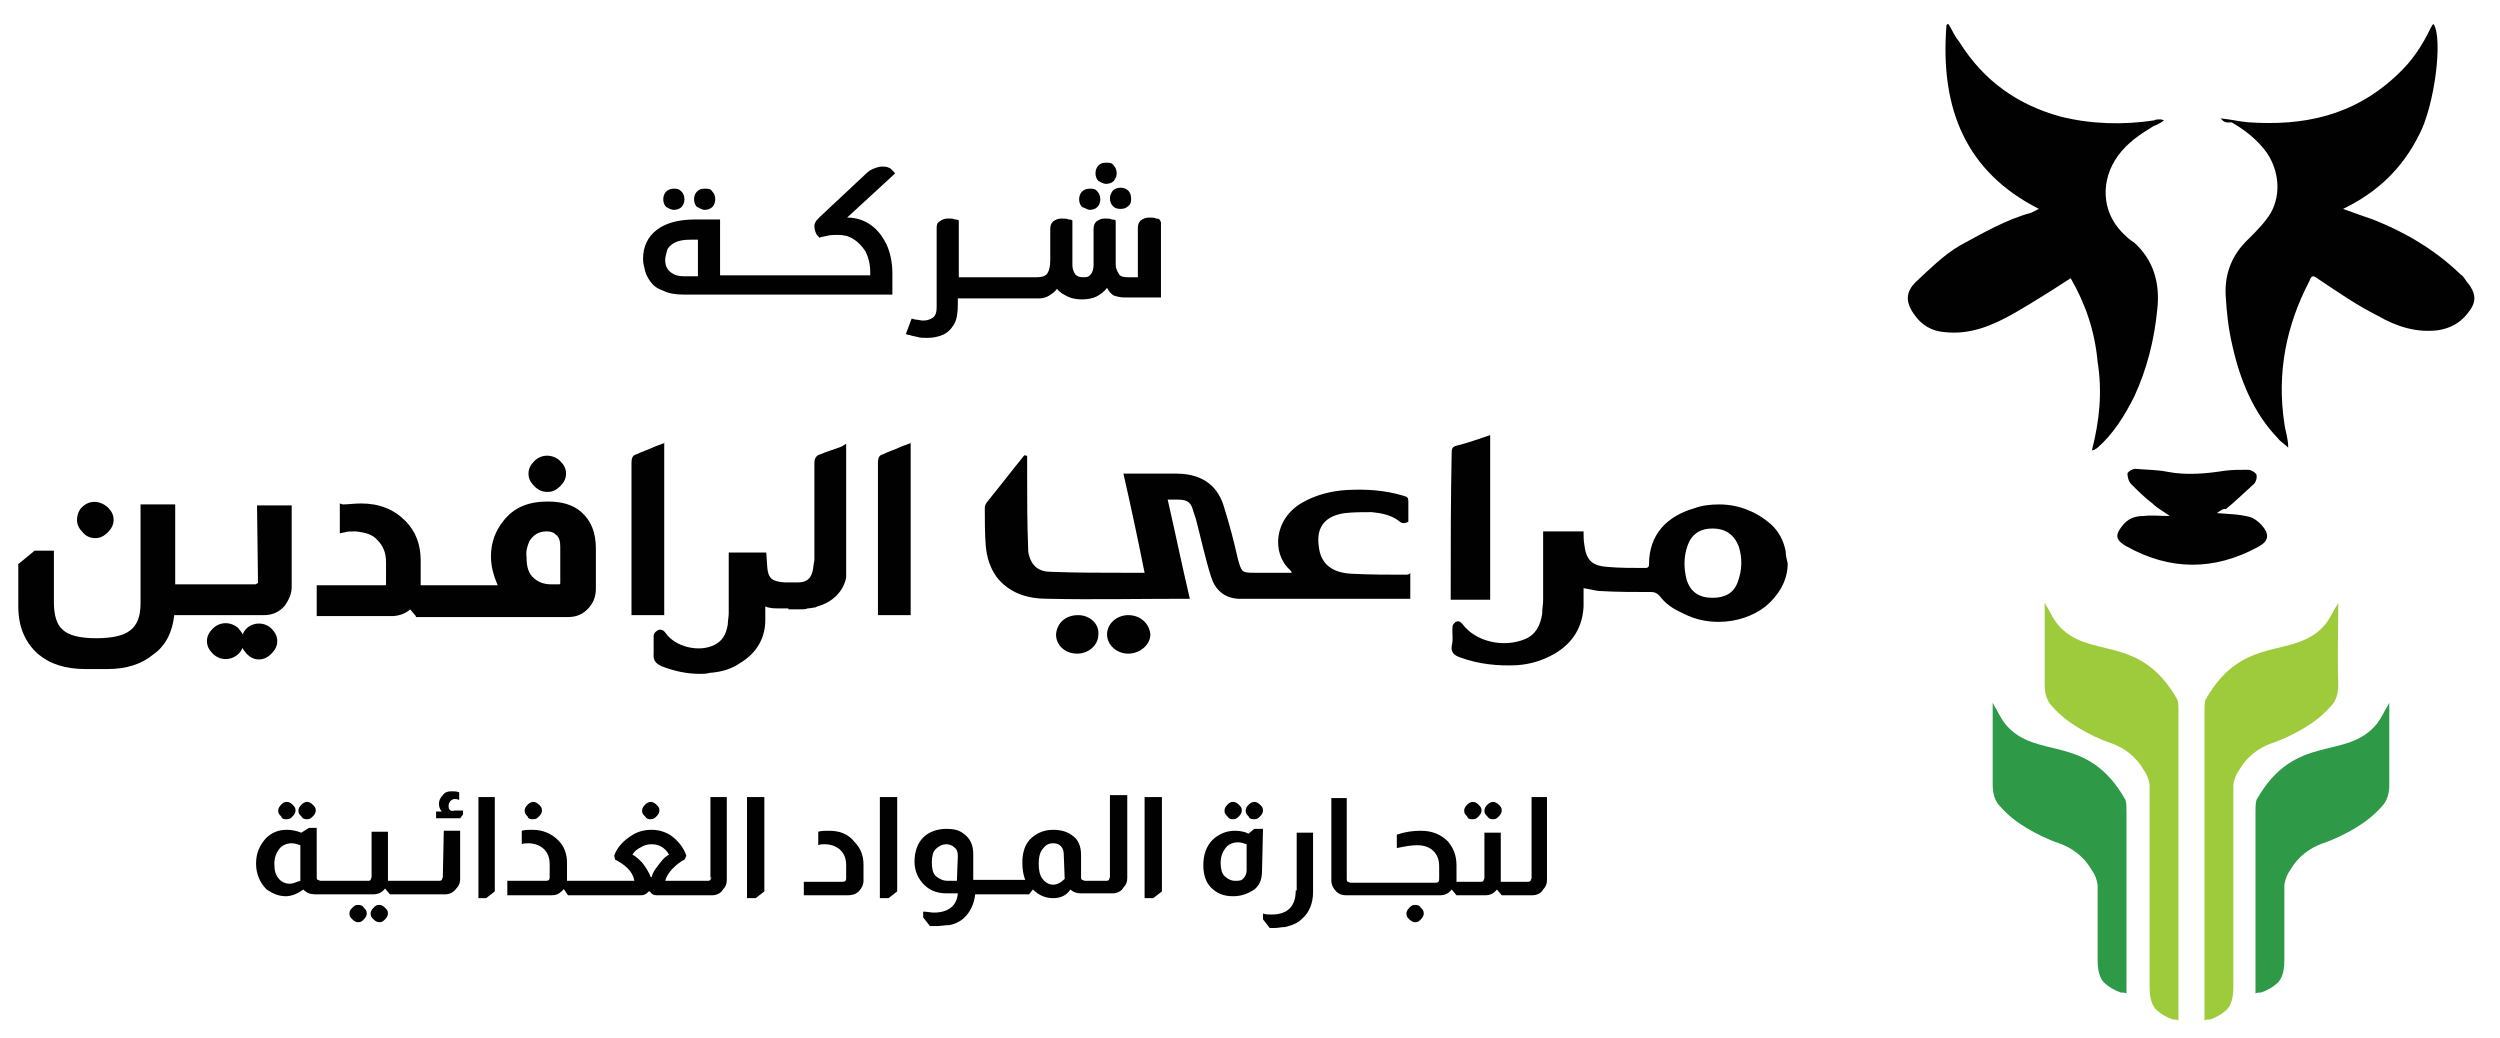 <?xml version="1.0" encoding="utf-8"?>
<!-- Generator: Adobe Illustrator 23.0.2, SVG Export Plug-In . SVG Version: 6.00 Build 0)  -->
<svg version="1.1" id="Layer_1" xmlns="http://www.w3.org/2000/svg" xmlns:xlink="http://www.w3.org/1999/xlink" x="0px" y="0px"
	 viewBox="0 0 259.7 107.8" style="enable-background:new 0 0 259.7 107.8;" xml:space="preserve">
<style type="text/css">
	.st0{fill:#010101;}
	.st1{fill:#9DCB3B;}
	.st2{fill:#2E9947;}
</style>
<path class="st0" d="M230.7,12.3c1,0.1,1.8,0.3,2.8,0.4c5.7,0.4,11-0.6,15.6-5c1.4-1.3,2.5-2.9,3.4-4.8c0.1-0.1,0.1-0.3,0.3-0.4
	c1,1.5,0.1,8.5-1.5,11.5c-1.8,3.6-4.4,6-7.9,7.7c1.1,0.4,2.2,0.8,3.1,1.1c3.3,1.3,6.4,3.1,9.1,5.7c0.3,0.2,0.4,0.4,0.6,0.7
	c1.1,1.3,1.1,2.2,0.1,3.4c-0.8,1-1.8,1.5-3,1.7c-2.3,0.3-4.4-0.4-6.3-1.5c-2.2-1.1-4.2-2.5-6.3-3.9c-0.4-0.3-0.6-0.3-0.8,0.3
	c-2.4,4.6-3.4,9.5-2.6,14.8c0.1,0.8,0.4,1.5,0.4,2.5c-0.4-0.4-0.8-0.6-1.1-1c-2.5-2.6-3.9-6-4.7-9.6c-0.4-1.7-0.6-3.4-0.7-5.3
	c-0.1-2.4,0.8-4.3,2.4-5.8c0.8-0.8,1.7-1.7,2.3-2.7c1.1-2,0.8-4.4-0.4-6.2c-1-1.4-2.3-2.4-3.7-3.2C231.2,12.8,230.9,12.6,230.7,12.3
	C230.6,12.4,230.7,12.4,230.7,12.3"/>
<path class="st0" d="M215.1,28.9c-2,1.3-3.9,2.5-5.8,3.6c-2.3,1.3-4.6,2.3-7.3,2c-1.3-0.1-2.4-0.7-3.2-1.9c-0.9-1.3-0.8-2.3,0.2-3.3
	c1.5-1.4,2.9-2.8,4.6-3.8c2.4-1.3,4.8-2.7,7.4-3.4c0.2-0.1,0.4-0.2,0.8-0.4c-7.5-3.8-10.3-10.3-9.6-19.1c0.1-0.1,0.1-0.1,0.2-0.1
	c0.4,0.6,0.6,1.2,1.1,1.8c2.6,4.2,6.2,6.6,10.5,7.8c3.2,0.8,6.5,0.9,9.8,0.4c0.1-0.1,0.4-0.1,0.6-0.1c0.1,0,0.1,0,0.4,0.1
	c-0.4,0.3-0.8,0.5-1.1,0.6c-1.3,0.8-2.7,1.7-3.7,3.1c-1.8,2.5-1.7,5.7,0.4,7.9c0.4,0.4,0.8,0.8,1.3,1.1c2,1.8,2.7,4.2,2.4,6.9
	c-0.3,3.2-1.1,6.3-2.4,9.1c-1,2-2.2,3.9-3.8,5.3c-0.1,0.1-0.2,0.1-0.3,0.2c-0.1,0.1-0.1,0-0.3,0.1c0.8-3.1,1.1-6.1,0.6-9.2
	C217.6,34.3,216.6,31.5,215.1,28.9"/>
<path class="st0" d="M230.3,53.3c1.1,0.1,2.3,0.1,3.4,0.4c0.4,0.1,0.8,0.4,1.2,0.8c0.9,1,0.8,1.7-0.3,2.3c-4.6,2.5-9.2,2.5-13.8-0.1
	c-1-0.6-1.1-1.1-0.4-2c0.6-0.8,1.3-1.1,2.3-1.1c0.8-0.1,1.6,0,2.7,0c-0.7-0.5-1.3-0.8-1.8-1.3c-0.8-0.6-1.5-1.3-2.2-2
	c-0.3-0.3-0.4-0.8-0.4-1.1c0.1-0.3,0.6-0.5,0.8-0.5c1.1,0.1,2.3,0.1,3.3,0.3c2,0.4,4.1,0.2,6-0.1c0.8-0.1,1.5-0.1,2.4-0.1
	c0.4,0,0.8,0.3,0.9,0.5c0.1,0.4-0.1,0.9-0.4,1.1c-0.9,0.8-1.8,1.7-2.8,2.5C231,52.8,230.7,53,230.3,53.3"/>
<path class="st1" d="M242.9,62.6C242.9,62.5,242.9,62.5,242.9,62.6c-0.1,0.2-0.2,0.4-0.4,0.7c-0.3,0.6-0.6,1.1-0.9,1.5
	c-3.2,3.9-8.5,0.8-12.5,7.9l0,0c-0.1,0.4-0.1,0.8-0.1,1.2c0,10.6,0,21.2,0,31.8v0.3c0.2-0.1,0.4-0.1,0.6-0.1
	c0.6-0.2,1.3-0.6,1.8-1.1c0.5-0.6,0.6-1.5,0.6-2.3c0-6.9,0-13.7,0-20.6c0-0.1,0-0.3,0-0.4c0.1-0.6,0.3-1.1,0.6-1.5
	c0.8-1.4,2-2.3,3.4-2.8c1.2-0.4,2.4-1,3.4-1.6s1.9-1.3,2.7-2.2c0.6-0.6,0.8-1.4,0.8-2.3C242.8,68.1,242.9,65.3,242.9,62.6"/>
<path class="st2" d="M248.2,73C248.2,72.9,248.2,72.9,248.2,73c-0.1,0.2-0.2,0.4-0.4,0.7c-0.3,0.6-0.6,1.1-0.9,1.5
	c-3.2,3.9-8.5,0.8-12.5,7.9l0,0c-0.1,0.4-0.1,0.8-0.1,1.2c0,4.6,0,9.3,0,14c0,1.5,0,3,0,4.6v0.3c0.2-0.1,0.4-0.1,0.6-0.1
	c0.6-0.2,1.3-0.6,1.8-1.1c0.5-0.6,0.6-1.5,0.6-2.3V99l0,0c0-2.3,0-4.5,0-6.7c0-0.1,0-0.3,0-0.4c0.1-0.6,0.3-1.1,0.6-1.5
	c0.8-1.4,2-2.3,3.4-2.8c1.2-0.4,2.4-1,3.4-1.6s1.9-1.3,2.7-2.2c0.6-0.6,0.8-1.4,0.8-2.3C248.2,78.4,248.2,75.7,248.2,73"/>
<path class="st1" d="M212.4,62.6C212.4,62.5,212.4,62.5,212.4,62.6c0.1,0.2,0.2,0.4,0.4,0.7c0.3,0.6,0.6,1.1,0.9,1.5
	c3.2,3.9,8.5,0.8,12.5,7.9l0,0c0.1,0.4,0.1,0.8,0.1,1.2c0,10.6,0,21.2,0,31.8v0.3c-0.2-0.1-0.4-0.1-0.6-0.1
	c-0.6-0.2-1.3-0.6-1.8-1.1c-0.5-0.6-0.6-1.5-0.6-2.3c0-6.9,0-13.7,0-20.6c0-0.1,0-0.3,0-0.4c-0.1-0.6-0.3-1.1-0.6-1.5
	c-0.8-1.4-2-2.3-3.4-2.8c-1.2-0.4-2.4-1-3.4-1.6s-1.9-1.3-2.7-2.2c-0.6-0.6-0.8-1.4-0.8-2.3C212.4,68.1,212.4,65.3,212.4,62.6"/>
<path class="st2" d="M207,73C207,72.9,207,72.9,207,73c0.1,0.2,0.2,0.4,0.4,0.7c0.3,0.6,0.6,1.1,0.9,1.5c3.2,3.9,8.5,0.8,12.5,7.9
	l0,0c0.1,0.4,0.1,0.8,0.1,1.2c0,4.6,0,9.3,0,14c0,1.5,0,3,0,4.6v0.3c-0.2-0.1-0.4-0.1-0.6-0.1c-0.6-0.2-1.3-0.6-1.8-1.1
	c-0.5-0.6-0.6-1.5-0.6-2.3V99l0,0c0-2.3,0-4.5,0-6.7c0-0.1,0-0.3,0-0.4c-0.1-0.6-0.3-1.1-0.6-1.5c-0.8-1.4-2-2.3-3.4-2.8
	c-1.2-0.4-2.4-1-3.4-1.6s-1.9-1.3-2.7-2.2c-0.6-0.6-0.8-1.4-0.8-2.3C207,78.4,207,75.7,207,73"/>
<path class="st0" d="M146,59.7c-1.8,0-3.7,0-5.6-0.1c-2-0.1-3.2-1-3.4-2.8c-0.3-2,0.6-3.2,2.7-3.5c0.9-0.1,1.8-0.1,2.8-0.1
	c1,0.1,2,0.3,2.8,0.9c0.3,0.3,0.6,0.3,1,0.1c0-0.7,0-1.4,0-2.1c0-0.4-0.1-0.5-0.5-0.6c-2-0.6-3.9-0.7-5.9-0.6
	c-1.6,0.1-3.2,0.5-4.6,1.3c-3,1.7-3.2,5.3-1.3,7c0.1,0.1,0.1,0.1,0.2,0.3c-1.3,0-2.5,0-3.7,0c-1.5,0-1.5,0-1.9-1.4
	c-0.4-1.8-0.9-3.7-1.5-5.6c-0.7-2.2-2.4-3.3-4.9-3.3c-1.6,0-3.2,0-4.9,0h-0.6c0.8,3.5,1.5,6.8,2.2,10.3c-0.7,0-1.4,0-2,0
	c-2.5,0-5.1,0-7.7-0.1c-1.3,0-2-0.6-2.3-1.7c-0.1-0.3-0.1-0.6-0.1-0.9c-0.1-2.5-0.1-4.9-0.1-7.3c0-0.7,0-1.4,0-2.1
	c-0.1-0.1-0.1-0.1-0.3-0.1c-1.3,1.6-2.6,3.3-3.9,4.9c-0.1,0.1-0.2,0.4-0.2,0.5c0,1.3,0,2.7,0.1,4c0.1,1.1,0.4,2.2,1.1,3.2
	c1.3,1.7,3.2,2.3,5.3,2.3c4.7,0.1,9.4,0,14.2,0c0.2,0,0.3,0,0.6,0c-0.8-3.4-1.5-6.8-2.3-10.3c0.4,0,0.8,0,1.1,0c0.9,0,1.3,0.3,1.5,1
	c0.1,0.4,0.3,0.8,0.4,1.3c0.5,1.9,0.9,3.8,1.5,5.7c0.4,1.3,1.3,2.2,2.8,2.3c0.3,0,0.7,0,1,0c5.4,0,10.8,0,16.2,0c0.3,0,0.4,0,0.7,0
	v-2.7C146.4,59.7,146.2,59.7,146,59.7"/>
<path class="st0" d="M150.7,61.7c0,0.2,0,0.4,0,0.6h4.1V45.2c-1.2,0.4-2.3,0.8-3.5,1.1c-0.4,0.1-0.5,0.3-0.5,0.7
	C150.7,51.9,150.7,56.8,150.7,61.7"/>
<path class="st0" d="M112,63.9c-1.3,0-2.2,0.8-2.3,2c0,1.1,0.9,2,2.2,2c1.2,0,2.2-0.9,2.2-2C114.2,64.8,113.2,63.9,112,63.9"/>
<path class="st0" d="M117.2,63.9c-1.2,0-2.2,0.9-2.2,2s1,2,2.2,2s2.3-0.9,2.3-2C119.4,64.8,118.5,63.9,117.2,63.9"/>
<path class="st0" d="M185.5,57.3c-0.2-1.1-0.7-2.1-1.6-2.9c-0.7-0.6-1.5-1.1-2.3-1.4c-0.9-0.4-2-0.6-3-0.6c-0.9,0-1.8,0.1-2.6,0.4
	c-2.8,0.8-4.7,2.7-4.7,5.8c0,0.4-0.2,0.4-0.5,0.4c-1.3,0-2.5,0-3.7-0.1c-1.6-0.1-2.3-0.6-2.5-2.2c-0.1-0.5-0.1-1-0.1-1.5h-4.2v0.6
	c0,2.2,0,4.3,0,6.5c0,0.5-0.1,0.9-0.1,1.5c-0.2,1.1-0.6,2.1-1.8,2.6c-2.2,0.9-5.1,0.3-6.5-1.6c-0.3-0.3-0.4-0.3-0.7-0.2
	c-0.1,0.1-0.3,0.3-0.3,0.4c-0.1,0.7,0.1,1.4-0.1,2.1c-0.1,0.7,0.3,1,0.9,1.2c1.9,0.7,3.9,0.9,5.9,0.8c1.4-0.1,2.7-0.5,3.9-1.2
	c1.9-1.1,2.9-2.8,3-4.9c0-0.6,0-1.3,0-1.9c0.7,0.1,1.3,0.3,1.8,0.3c1.7,0.1,3.5,0.1,5.2,0.1c0.4,0,0.6,0.1,0.9,0.4
	c0.3,0.4,0.6,0.7,1,1c0.5,0.4,1,0.6,1.6,0.9c1,0.5,2.2,0.8,3.5,0.8c1.9,0,3.6-0.6,4.9-1.6c1.3-1.1,2.2-2.5,2.3-4.2
	c0-0.1,0-0.2,0-0.3C185.6,58.1,185.5,57.7,185.5,57.3 M180.5,60.5c-0.4,1.1-1.3,1.6-2.6,1.6c-1.4,0-2.3-0.6-2.7-1.9
	c-0.3-1.2-0.3-2.4,0.1-3.5c0.4-1.2,1.3-1.8,2.6-1.8s2.2,0.6,2.7,1.8C181,57.9,181,59.2,180.5,60.5"/>
<path class="st0" d="M69.1,46l-0.3,0.1c-0.3,0.1-0.5,0.2-0.8,0.3c-0.6,0.3-1.3,0.5-1.9,0.8c-0.4,0.1-0.5,0.4-0.5,0.9
	c0,3.8,0,7.5,0,11.3v3.7c0,0.1,0,0.3,0,0.4v0.4H69V46H69.1z"/>
<path class="st0" d="M94.7,46l-0.3,0.1c-0.3,0.1-0.5,0.2-0.8,0.3c-0.6,0.3-1.3,0.5-1.9,0.8c-0.4,0.1-0.5,0.4-0.5,0.9
	c0,3.8,0,7.5,0,11.3v3.7c0,0.1,0,0.3,0,0.4v0.4h3.4V46H94.7z"/>
<path class="st0" d="M9.9,55.9c0.5,0,0.9-0.2,1.3-0.6c0.4-0.4,0.6-0.8,0.6-1.3s-0.2-0.9-0.6-1.3c-0.8-0.7-1.9-0.8-2.7,0
	C8.2,53,8,53.5,8,54s0.2,0.9,0.6,1.3C8.9,55.7,9.4,55.9,9.9,55.9"/>
<path class="st0" d="M26.8,60.5c0,0.1,0,0.1-0.1,0.1c-0.1,0.1-0.1,0.1-0.2,0.1h-3h-0.9h-3.3h-0.8h-0.3v-8.3h-3.6v10.3
	c0,1.4-0.4,2.3-1.1,2.8c-0.6,0.5-1.8,0.8-3.5,0.8S7.1,66,6.5,65.4c-0.6-0.5-0.9-1.5-0.9-2.8v-5.4h-2l-1.7,1.4V63
	c0,2.1,0.7,3.7,2,4.9c1.3,1.1,2.9,1.6,5,1.6h2.3c1.9,0,3.5-0.5,4.7-1.5c1.3-0.9,2-2.3,2.2-4.1h0.4h0.8h3.3h0.9h3.9
	c0.9,0,1.6-0.3,2.2-1c0.4-0.6,0.7-1.2,0.7-1.9v-8.5h-3.6L26.8,60.5L26.8,60.5z"/>
<path class="st0" d="M25.6,65.3c-0.2,0.2-0.3,0.4-0.4,0.6c-0.1-0.3-0.3-0.4-0.4-0.6c-0.7-0.7-1.9-0.8-2.7,0
	c-0.4,0.4-0.6,0.8-0.6,1.3s0.2,0.9,0.6,1.3c0.8,0.8,2,0.7,2.7,0c0.2-0.2,0.3-0.4,0.4-0.6c0.1,0.3,0.3,0.4,0.4,0.6
	c0.4,0.4,0.8,0.6,1.3,0.6s0.9-0.2,1.3-0.6s0.6-0.8,0.6-1.3s-0.2-0.9-0.6-1.3C27.5,64.6,26.3,64.6,25.6,65.3"/>
<path class="st0" d="M56.9,51.1c0.5,0,0.9-0.2,1.3-0.6c0.4-0.4,0.6-0.8,0.6-1.3s-0.2-0.9-0.6-1.3c-0.7-0.7-1.9-0.8-2.7,0
	c-0.4,0.4-0.6,0.8-0.6,1.3s0.2,0.9,0.6,1.3C55.9,50.9,56.3,51.1,56.9,51.1"/>
<path class="st0" d="M60.4,53.2c-0.9-0.8-2.1-1.1-3.5-1.1c-2,0-3.5,0.6-4.6,2c-0.8,1-1.3,2.2-1.3,3.7c0,0.6,0.1,1.3,0.3,1.9
	c0.1,0.4,0.3,0.8,0.4,1.1h-3.4h-0.9h-3.1h-0.6c0-0.1,0-0.3,0-0.4v-2.2c0-1.6-0.5-3-1.6-4.1c-1.2-1.2-2.7-1.8-4.6-1.8
	c-0.7,0-1.3,0.1-1.9,0.1l-0.3-0.1v3.1l0.5-0.1c0.3-0.1,0.6-0.1,1.1-0.1c1,0.1,1.8,0.3,2.3,0.9c0.6,0.6,0.9,1.3,0.9,2.3v2.2
	c0,0.2,0,0.2-0.2,0.2h-7V64h7.8c0.6,0,1.3-0.2,1.8-0.6c0.1-0.1,0.1-0.1,0.1-0.1l0.6,0.7v0.1h0.1h1h3.2h0.9H59c0.9,0,1.6-0.3,2.2-1
	c0.5-0.6,0.7-1.2,0.7-2V57C61.9,55.3,61.4,54.1,60.4,53.2 M55,56.2c0.4-0.6,0.9-1,1.8-1c0.4,0,0.7,0.1,0.9,0.3
	c0.4,0.3,0.5,0.7,0.5,1.3v3.7c0,0.2,0,0.2-0.2,0.2h-0.7c-0.8,0-1.3-0.2-1.8-0.6c-0.6-0.5-0.8-1.2-0.8-2.2
	C54.6,57.2,54.8,56.7,55,56.2"/>
<path class="st0" d="M87.4,46.4c-0.8,0.3-1.5,0.5-2.2,0.8c-0.4,0.1-0.6,0.4-0.6,0.9c0,3.4,0,6.8,0,10.1c-0.1,0.4-0.1,0.8-0.2,1.2
	c-0.2,0.7-0.6,1.1-1.5,1.1c-0.1,0-0.2,0-0.3,0h-0.1h-0.1c-0.3,0-0.6,0-0.9,0c-1.3-0.1-1.7-0.4-1.8-1.6l-0.1-1.5h-3.9v2.2
	c0,1.3,0,2.7,0,4.1c0,0.4-0.1,0.8-0.1,1.2C75.4,66,75,66.6,74.2,67c-1.6,0.8-4.1,0.2-5.1-1.3c-0.3-0.4-0.7-0.3-0.8-0.2
	c-0.2,0.1-0.4,0.3-0.4,0.6c0,0.3,0,0.5,0,0.8c0,0.4,0,0.7,0,1c-0.1,0.8,0.4,1.1,0.8,1.3c1.3,0.5,2.6,0.8,4,0.8c0.3,0,0.7,0,1-0.1
	c1.3-0.1,2.3-0.4,3.3-1.1c1.6-1,2.5-2.5,2.5-4.4c0-0.4,0-0.8,0-1.1V63c0.1,0,0.2,0.1,0.3,0.1c0.4,0.1,0.7,0.1,1,0.1s0.7,0,1,0h0.1
	v0.1h0.2c0.1,0,0.3,0,0.4,0h0.1h0.3h0.2l0,0c0.3,0,0.6,0,0.8-0.1c0.3,0,0.6-0.1,0.8-0.1l0.2-0.1l0,0c1.5-0.4,2.7-1.5,3-3V46.1
	L87.4,46.4z"/>
<path class="st0" d="M70,21.8c0.3,0,0.6-0.1,0.8-0.3c0.2-0.2,0.3-0.5,0.3-0.8s-0.1-0.6-0.3-0.8c-0.3-0.3-0.5-0.3-0.8-0.3
	s-0.6,0.1-0.8,0.3c-0.2,0.2-0.3,0.5-0.3,0.8s0.1,0.6,0.3,0.8C69.4,21.6,69.7,21.8,70,21.8"/>
<path class="st0" d="M73.2,21.8c0.3,0,0.6-0.1,0.8-0.3c0.2-0.2,0.3-0.5,0.3-0.8s-0.1-0.6-0.3-0.8c-0.2-0.3-0.4-0.3-0.8-0.3
	s-0.6,0.1-0.8,0.3c-0.2,0.2-0.3,0.5-0.3,0.8s0.1,0.6,0.3,0.8C72.7,21.6,72.9,21.8,73.2,21.8"/>
<path class="st0" d="M92.9,17.9c-0.1-0.1-0.3-0.3-0.4-0.4c-0.2-0.1-0.4-0.2-0.8-0.2s-0.6,0.1-0.9,0.2s-0.6,0.3-0.9,0.6l-4.7,4.4
	c-0.3,0.3-0.4,0.4-0.5,0.6s-0.1,0.3-0.1,0.4c0,0.3,0.1,0.6,0.2,0.8c0.1,0.2,0.3,0.3,0.3,0.4c0.2-0.1,0.4-0.1,0.8-0.2
	s0.7-0.1,1.1-0.1c0.6,0,1.1,0.1,1.6,0.4s0.9,0.7,1.3,1.3c0.3,0.6,0.5,1.3,0.5,2.2v0.3H84h-0.5h-6.3h-0.5h-1.9v-5.8h-2.6
	c-1.8,0-3.1,0.4-4,1.1s-1.4,1.7-1.4,3c0,0.4,0.1,0.8,0.2,1.2c0.1,0.4,0.3,0.8,0.6,1.2c0.3,0.4,0.7,0.7,1.3,0.9
	c0.6,0.3,1.3,0.4,2.1,0.4h5.7h0.5h6.1h0.5h8.9v-2.2c0-1.1-0.2-2.1-0.6-3c-0.4-0.8-0.9-1.5-1.6-2S89,22.6,88,22.6l5-4.6
	C93,18,92.9,18,92.9,17.9 M72.5,28.7h-1.4c-0.6,0-1-0.1-1.4-0.4c-0.4-0.3-0.6-0.7-0.6-1.3c0-0.3,0.1-0.6,0.2-1
	c0.1-0.3,0.4-0.6,0.8-0.8c0.4-0.2,0.9-0.3,1.6-0.3h0.8L72.5,28.7L72.5,28.7z"/>
<path class="st0" d="M114.9,19.1c0.3,0,0.6-0.1,0.8-0.3c0.2-0.3,0.3-0.5,0.3-0.8s-0.1-0.6-0.3-0.8c-0.2-0.3-0.4-0.3-0.8-0.3
	s-0.6,0.1-0.8,0.3c-0.2,0.2-0.3,0.5-0.3,0.8s0.1,0.6,0.3,0.8C114.3,18.9,114.6,19.1,114.9,19.1"/>
<path class="st0" d="M115.3,20.6c0,0.3,0.1,0.6,0.3,0.8c0.2,0.2,0.4,0.3,0.8,0.3s0.6-0.1,0.8-0.3c0.3-0.2,0.3-0.5,0.3-0.8
	s-0.1-0.6-0.3-0.8c-0.2-0.2-0.5-0.3-0.8-0.3s-0.6,0.1-0.8,0.3C115.4,20.1,115.3,20.3,115.3,20.6"/>
<path class="st0" d="M120.1,22.7c-0.2-0.1-0.4-0.1-0.7-0.1c-0.4,0-0.6,0.1-0.9,0.3c-0.2,0.2-0.3,0.4-0.3,0.8v5.1h-1.1
	c-0.4,0-0.8-0.1-0.9-0.4c-0.2-0.3-0.3-0.6-0.3-0.9v-4.6c-0.1-0.1-0.3-0.1-0.4-0.1c-0.2-0.1-0.4-0.1-0.7-0.1c-0.4,0-0.6,0.1-0.9,0.3
	c-0.2,0.2-0.3,0.4-0.3,0.8v3.7c0,0.4-0.1,0.8-0.3,1c-0.2,0.3-0.5,0.3-0.8,0.3c-0.4,0-0.6-0.1-0.8-0.3c-0.2-0.3-0.3-0.6-0.3-1v-4.6
	c-0.1-0.1-0.3-0.1-0.4-0.1c-0.2-0.1-0.4-0.1-0.7-0.1c-0.4,0-0.6,0.1-0.9,0.3c-0.2,0.2-0.3,0.4-0.3,0.8V27c0,0.6-0.1,1.1-0.3,1.4
	c-0.2,0.3-0.6,0.4-1.1,0.4h-0.8h-0.6h-4.2h-2.5v-5.9c-0.1-0.1-0.3-0.1-0.4-0.1c-0.2-0.1-0.4-0.1-0.7-0.1c-0.4,0-0.6,0.1-0.9,0.3
	c-0.3,0.2-0.3,0.4-0.3,0.8v8.1c0,0.5-0.1,0.9-0.4,1.1s-0.6,0.3-1,0.3c-0.3,0-0.5-0.1-0.8-0.1c-0.3-0.1-0.4-0.1-0.4-0.1l-0.6,1.6
	c0.1,0,0.1,0.1,0.4,0.1c0.2,0.1,0.4,0.1,0.8,0.2c0.3,0.1,0.6,0.1,1,0.1c0.6,0,1.1-0.1,1.6-0.3s0.9-0.6,1.2-1.1s0.4-1.2,0.4-2.1V31
	h2.5h4.2h0.5h1.2c0.4,0,0.8-0.1,1.1-0.3c0.3-0.2,0.6-0.4,0.8-0.7c0.3,0.4,0.7,0.6,1.1,0.8s0.9,0.3,1.5,0.3s1.1-0.1,1.5-0.3
	c0.4-0.2,0.8-0.5,1.1-0.9c0.2,0.4,0.4,0.6,0.7,0.8c0.3,0.1,0.7,0.2,1.1,0.2h3.8v-7.8C120.5,22.8,120.4,22.7,120.1,22.7"/>
<path class="st0" d="M113.2,21.8c0.3,0,0.6-0.1,0.8-0.3c0.2-0.2,0.3-0.5,0.3-0.8s-0.1-0.6-0.3-0.8c-0.2-0.3-0.5-0.3-0.8-0.3
	s-0.6,0.1-0.8,0.3c-0.2,0.2-0.3,0.5-0.3,0.8s0.1,0.6,0.3,0.8C112.7,21.6,113,21.8,113.2,21.8"/>
<path class="st0" d="M31.9,85.1c0.3,0,0.4-0.1,0.6-0.3c0.2-0.2,0.3-0.4,0.3-0.6c0-0.3-0.1-0.4-0.3-0.6s-0.4-0.3-0.6-0.3
	s-0.4,0.1-0.6,0.3S31,84,31,84.2c0,0.3,0.1,0.4,0.3,0.6C31.5,85.1,31.7,85.1,31.9,85.1"/>
<path class="st0" d="M29.8,85.1c0.3,0,0.4-0.1,0.6-0.3c0.2-0.2,0.3-0.4,0.3-0.6c0-0.3-0.1-0.4-0.3-0.6s-0.4-0.3-0.6-0.3
	c-0.3,0-0.4,0.1-0.6,0.3c-0.2,0.2-0.3,0.4-0.3,0.6c0,0.3,0.1,0.4,0.3,0.6C29.3,85.1,29.5,85.1,29.8,85.1"/>
<path class="st0" d="M39.4,94c-0.3,0-0.4,0.1-0.6,0.3c-0.2,0.2-0.3,0.4-0.3,0.6c0,0.3,0.1,0.4,0.3,0.6s0.4,0.3,0.6,0.3
	c0.3,0,0.4-0.1,0.6-0.3s0.3-0.4,0.3-0.6c0-0.3-0.1-0.4-0.3-0.6S39.6,94,39.4,94"/>
<path class="st0" d="M37.2,94c-0.3,0-0.4,0.1-0.6,0.3s-0.3,0.3-0.3,0.6s0.1,0.4,0.3,0.6s0.4,0.3,0.6,0.3c0.3,0,0.4-0.1,0.6-0.3
	c0.2-0.2,0.3-0.4,0.3-0.6c0-0.3-0.1-0.4-0.3-0.6C37.7,94.1,37.5,94,37.2,94"/>
<path class="st0" d="M46.7,84.1c-0.1-0.1-0.1-0.3-0.1-0.4c0-0.2,0.1-0.4,0.2-0.5c0.1-0.1,0.3-0.2,0.4-0.2c0.1,0,0.3,0,0.5,0.1v-0.8
	c-0.3-0.1-0.5-0.1-0.8-0.1c-0.4,0-0.7,0.1-0.9,0.4c-0.3,0.3-0.4,0.6-0.4,0.9s0.1,0.6,0.3,0.8h-0.6V85h2.5l0.3-0.4v-0.4h-0.9
	C46.9,84.3,46.8,84.2,46.7,84.1"/>
<path class="st0" d="M46,91.1c0,0.1-0.1,0.2-0.1,0.3c-0.1,0.1-0.2,0.1-0.3,0.1h-2.1h-0.1H41h-0.1h-0.6v-0.2v-4.9h-1.7v4.7
	c0,0.1-0.1,0.2-0.1,0.3c-0.1,0.1-0.1,0.1-0.3,0.1h-2h-0.1h-2.4h-0.1h-0.3c-0.1,0-0.2-0.1-0.3-0.1c-0.1-0.1-0.1-0.1-0.1-0.3V86h-0.8
	l-0.8,0.5c-0.5-0.2-1-0.3-1.5-0.3c-0.9,0-1.6,0.3-2.2,0.9c-0.6,0.7-1,1.5-1,2.6s0.4,2,1.1,2.7c0.6,0.4,1.2,0.7,2,0.7
	c0.6,0,1.3-0.3,1.8-0.7c0.4,0.4,0.8,0.5,1.2,0.5h0.8h0.1H36h0.1h2.7c0.5,0,0.9-0.2,1.2-0.6l0,0l0.5,0.6h0.4H41h2.4h0.1h2.8
	c0.4,0,0.8-0.2,1.1-0.6c0.3-0.3,0.4-0.6,0.4-1v-5h-1.7L46,91.1L46,91.1z M31.2,91.5c-0.4,0.1-0.7,0.3-1.1,0.3
	c-0.5,0-0.9-0.2-1.2-0.6c-0.3-0.4-0.4-0.8-0.4-1.5c0-0.6,0.2-1.1,0.5-1.5s0.8-0.6,1.3-0.6c0.3,0,0.6,0.1,0.9,0.2V91.5L31.2,91.5z"/>
<polygon class="st0" points="49.7,93.3 50.5,93.3 51.4,92.6 51.4,82.8 49.7,82.8 "/>
<path class="st0" d="M55.4,85.1c0.3,0,0.4-0.1,0.6-0.3c0.2-0.2,0.3-0.4,0.3-0.6c0-0.3-0.1-0.4-0.3-0.6s-0.4-0.3-0.6-0.3
	s-0.4,0.1-0.6,0.3c-0.2,0.2-0.3,0.4-0.3,0.6c0,0.3,0.1,0.4,0.3,0.6C54.9,85.1,55.1,85.1,55.4,85.1"/>
<path class="st0" d="M67.6,85.1c0.3,0,0.4-0.1,0.6-0.3c0.2-0.2,0.3-0.4,0.3-0.6c0-0.3-0.1-0.4-0.3-0.6s-0.4-0.3-0.6-0.3
	s-0.4,0.1-0.6,0.3c-0.2,0.2-0.3,0.4-0.3,0.6c0,0.3,0.1,0.4,0.3,0.6C67.2,85.1,67.4,85.1,67.6,85.1"/>
<path class="st0" d="M73.9,91.1c0,0.1-0.1,0.2-0.1,0.3c-0.1,0.1-0.2,0.1-0.3,0.1h-2.1h-0.1h-2.2c0.1-0.4,0.4-0.9,0.8-1.3
	s0.8-0.7,1.2-0.9l0.2-0.4c-0.3-0.9-0.9-1.6-1.6-2.1c-0.6-0.4-1.3-0.6-2-0.6c-0.8,0-1.5,0.2-2.1,0.6c-0.8,0.5-1.5,1.2-1.8,2.1
	l0.1,0.4c0.4,0.2,0.9,0.5,1.3,0.9s0.6,0.8,0.7,1.3h-4.1h-0.1h-2.4h-0.1h-0.3c0-0.1,0-0.3,0-0.5v-1.4c0-0.9-0.3-1.7-0.9-2.3
	c-0.7-0.7-1.6-1.1-2.7-1.1c-0.4,0-0.8,0-1.1,0.1v1.4c0.2-0.1,0.4-0.1,0.7-0.1c0.7,0,1.3,0.3,1.6,0.6c0.4,0.4,0.6,0.9,0.6,1.6v1.3
	c0,0.3-0.1,0.4-0.4,0.4h-4V93h4.6c0.4,0,0.7-0.1,0.9-0.3c0.1-0.1,0.2-0.1,0.3-0.3h0.1L59,93h0.1h0.1h2.4h0.1h4.9
	c0.3,0,0.5-0.1,0.8-0.4h0.1c0.2,0.3,0.4,0.4,0.7,0.4h3h0.1H74c0.4,0,0.9-0.2,1.1-0.6c0.3-0.3,0.4-0.6,0.4-1v-8.6h-1.7v8.4L73.9,91.1
	L73.9,91.1z M68.6,89.6c-0.4,0.5-0.8,1-0.9,1.5h-0.1c-0.2-0.5-0.5-1-0.9-1.5c-0.4-0.4-0.7-0.7-1-0.8c0.2-0.4,0.5-0.6,0.9-0.8
	c0.3-0.2,0.7-0.3,1.1-0.3s0.7,0.1,0.9,0.2c0.4,0.2,0.7,0.5,0.9,0.9C69.2,88.9,68.9,89.2,68.6,89.6"/>
<polygon class="st0" points="77.6,93.3 78.5,93.3 79.4,92.6 79.4,82.8 77.6,82.8 "/>
<path class="st0" d="M86.1,86.3c-0.4,0-0.8,0-1.1,0.1v1.4c0.2-0.1,0.4-0.1,0.7-0.1c0.7,0,1.3,0.3,1.6,0.6c0.4,0.4,0.6,0.9,0.6,1.6
	v1.3c0,0.3-0.1,0.4-0.4,0.4h-4V93h4.6c0.4,0,0.8-0.1,1.1-0.4s0.5-0.7,0.5-1.1v-1.7c0-0.9-0.3-1.7-0.9-2.3
	C88.1,86.6,87.2,86.3,86.1,86.3"/>
<polygon class="st0" points="91.4,93.3 92.3,93.3 93.2,92.6 93.2,82.8 91.4,82.8 "/>
<path class="st0" d="M115.3,91.1c0,0.1-0.1,0.2-0.1,0.3c-0.1,0.1-0.2,0.1-0.3,0.1h-2.1h-0.1l0,0c-0.1,0-0.2-0.1-0.3-0.1
	c-0.1-0.1-0.1-0.1-0.1-0.3v-2.3c0-0.9-0.3-1.6-0.9-2c-0.5-0.4-1.2-0.6-2-0.6c-0.9,0-1.6,0.3-2.2,0.8c-0.7,0.6-1,1.5-1,2.6
	c0,0.7,0.1,1.3,0.3,1.8h-2.4H104h-2.4h-0.1h-0.4v-2.7c0-0.9-0.3-1.6-1-2.1c-0.5-0.4-1.1-0.5-1.8-0.5c-0.9,0-1.8,0.3-2.4,0.9
	S95,88.5,95,89.5c0,0.9,0.3,1.6,0.8,2.2c0.6,0.7,1.4,1.1,2.5,1.1h1.2c-0.1,1.3-1,2-2.5,2c-0.3,0-0.7-0.1-1.1-0.1v0.6l0.7,0.9h0.1
	c0.3,0,0.4,0,0.6,0c0.4,0,0.9-0.1,1.3-0.1c0.6-0.1,1.2-0.4,1.6-0.8c0.6-0.6,1-1.4,1.1-2.4h0.4h0.1h2.4h0.1h2.6l0.4-0.5l0,0
	c0.6,0.6,1.3,0.9,2.1,0.9c0.8,0,1.4-0.3,1.8-0.9c0.3,0.3,0.7,0.4,1.1,0.4h0.5h0.1h2.7c0.4,0,0.9-0.2,1.1-0.6c0.3-0.3,0.4-0.6,0.4-1
	v-8.6h-1.8V91.1L115.3,91.1z M99.4,91.5h-0.9c-0.6,0-0.9-0.2-1.3-0.5c-0.3-0.3-0.4-0.8-0.4-1.4s0.1-1.1,0.4-1.4s0.7-0.5,1.1-0.5
	c0.3,0,0.6,0.1,0.8,0.3c0.3,0.2,0.4,0.5,0.4,0.9L99.4,91.5L99.4,91.5z M110.6,91.3c-0.4,0.4-0.8,0.6-1.2,0.6c-0.4,0-0.8-0.2-1.1-0.6
	c-0.3-0.4-0.4-0.9-0.4-1.6c0-0.6,0.1-1.1,0.4-1.5s0.6-0.6,1.1-0.6c0.4,0,0.6,0.1,0.8,0.3c0.2,0.2,0.3,0.5,0.3,0.8L110.6,91.3
	L110.6,91.3z"/>
<polygon class="st0" points="118.9,93.3 119.8,93.3 120.7,92.6 120.7,82.8 118.9,82.8 "/>
<path class="st0" d="M131.2,86.1h-0.9l-0.6,0.5c-0.4-0.2-0.9-0.3-1.4-0.3c-0.9,0-1.6,0.3-2.3,0.9c-0.7,0.7-1,1.6-1,2.7
	c0,1,0.3,1.8,0.8,2.3c0.6,0.6,1.3,0.9,2.3,0.9c0.9,0,1.6-0.3,2.2-0.7c0.6-0.5,0.8-1.1,0.8-2L131.2,86.1L131.2,86.1z M129.5,90.4
	c0,0.3-0.1,0.6-0.3,0.8c-0.2,0.3-0.5,0.3-0.9,0.3s-0.8-0.2-1.1-0.5s-0.4-0.8-0.4-1.4s0.2-1.1,0.5-1.5s0.8-0.6,1.3-0.6
	c0.3,0,0.6,0.1,0.9,0.2V90.4L129.5,90.4z"/>
<path class="st0" d="M128.1,85.1c0.3,0,0.4-0.1,0.6-0.3c0.2-0.2,0.3-0.4,0.3-0.6c0-0.3-0.1-0.4-0.3-0.6s-0.4-0.3-0.6-0.3
	c-0.3,0-0.4,0.1-0.6,0.3c-0.2,0.2-0.3,0.4-0.3,0.6c0,0.3,0.1,0.4,0.3,0.6C127.7,85.1,127.9,85.1,128.1,85.1"/>
<path class="st0" d="M130.3,85.1c0.3,0,0.4-0.1,0.6-0.3c0.2-0.2,0.3-0.4,0.3-0.6c0-0.3-0.1-0.4-0.3-0.6s-0.4-0.3-0.6-0.3
	s-0.4,0.1-0.6,0.3c-0.2,0.2-0.3,0.4-0.3,0.6c0,0.3,0.1,0.4,0.3,0.6C129.8,85.1,130.1,85.1,130.3,85.1"/>
<path class="st0" d="M134.6,92.5c0,1.6-0.8,2.5-2.5,2.5c-0.3,0-0.6,0-0.9-0.1v0.6l0.7,0.9c0.2,0,0.4,0,0.5,0c0.4,0,0.7-0.1,1.1-0.1
	c0.8-0.2,1.3-0.4,1.8-0.9c0.7-0.6,1.1-1.6,1.1-2.7v-6.2h-1.7v6H134.6z"/>
<path class="st0" d="M147,94c-0.3,0-0.4,0.1-0.6,0.3c-0.2,0.2-0.3,0.4-0.3,0.6c0,0.3,0.1,0.4,0.3,0.6s0.4,0.3,0.6,0.3
	c0.3,0,0.4-0.1,0.6-0.3c0.2-0.2,0.3-0.4,0.3-0.6c0-0.3-0.1-0.4-0.3-0.6C147.5,94.1,147.3,94,147,94"/>
<path class="st0" d="M153,85.1c0.3,0,0.4-0.1,0.6-0.3c0.2-0.2,0.3-0.4,0.3-0.6c0-0.3-0.1-0.4-0.3-0.6s-0.4-0.3-0.6-0.3
	s-0.4,0.1-0.6,0.3c-0.2,0.2-0.3,0.4-0.3,0.6c0,0.3,0.1,0.4,0.3,0.6C152.5,85.1,152.7,85.1,153,85.1"/>
<path class="st0" d="M155.1,85.1c0.3,0,0.4-0.1,0.6-0.3c0.2-0.2,0.3-0.4,0.3-0.6c0-0.3-0.1-0.4-0.3-0.6s-0.4-0.3-0.6-0.3
	s-0.4,0.1-0.6,0.3c-0.2,0.2-0.3,0.4-0.3,0.6c0,0.3,0.1,0.4,0.3,0.6C154.7,85.1,154.9,85.1,155.1,85.1"/>
<path class="st0" d="M159.1,82.8v8.4c0,0.1-0.1,0.2-0.1,0.3c-0.1,0.1-0.2,0.1-0.3,0.1h-2.1h-0.1h-0.6v-0.2v-4.9h-1.7v4.7
	c0,0.1-0.1,0.2-0.1,0.3c-0.1,0.1-0.1,0.1-0.3,0.1h-2h-0.1h-0.4v-0.2v-1.5c0-1-0.3-1.8-0.9-2.5c-0.7-0.7-1.6-1.1-2.8-1.1
	c-0.8,0-1.6,0.1-2.5,0.4v1.4c0.9-0.2,1.6-0.3,2.1-0.3c0.7,0,1.3,0.2,1.7,0.6s0.6,0.9,0.6,1.6v1.3c0,0.3-0.1,0.4-0.4,0.4h-5.9h-0.1
	h-2.4h-0.1h-0.3c-0.1,0-0.2-0.1-0.3-0.1c-0.1-0.1-0.1-0.1-0.1-0.3v-8.4h-1.6v8.6c0,0.4,0.2,0.8,0.5,1.1c0.3,0.3,0.6,0.4,1,0.4h0.8
	h0.1h2.4h0.1h6.4c0.5,0,0.9-0.2,1.2-0.6l0,0l0.5,0.6h0.2h0.1h2.7c0.5,0,0.9-0.2,1.2-0.6l0,0L156,93h0.4h0.1h2.7
	c0.4,0,0.9-0.2,1.1-0.6c0.3-0.3,0.4-0.6,0.4-1v-8.6H159.1L159.1,82.8z"/>
</svg>

